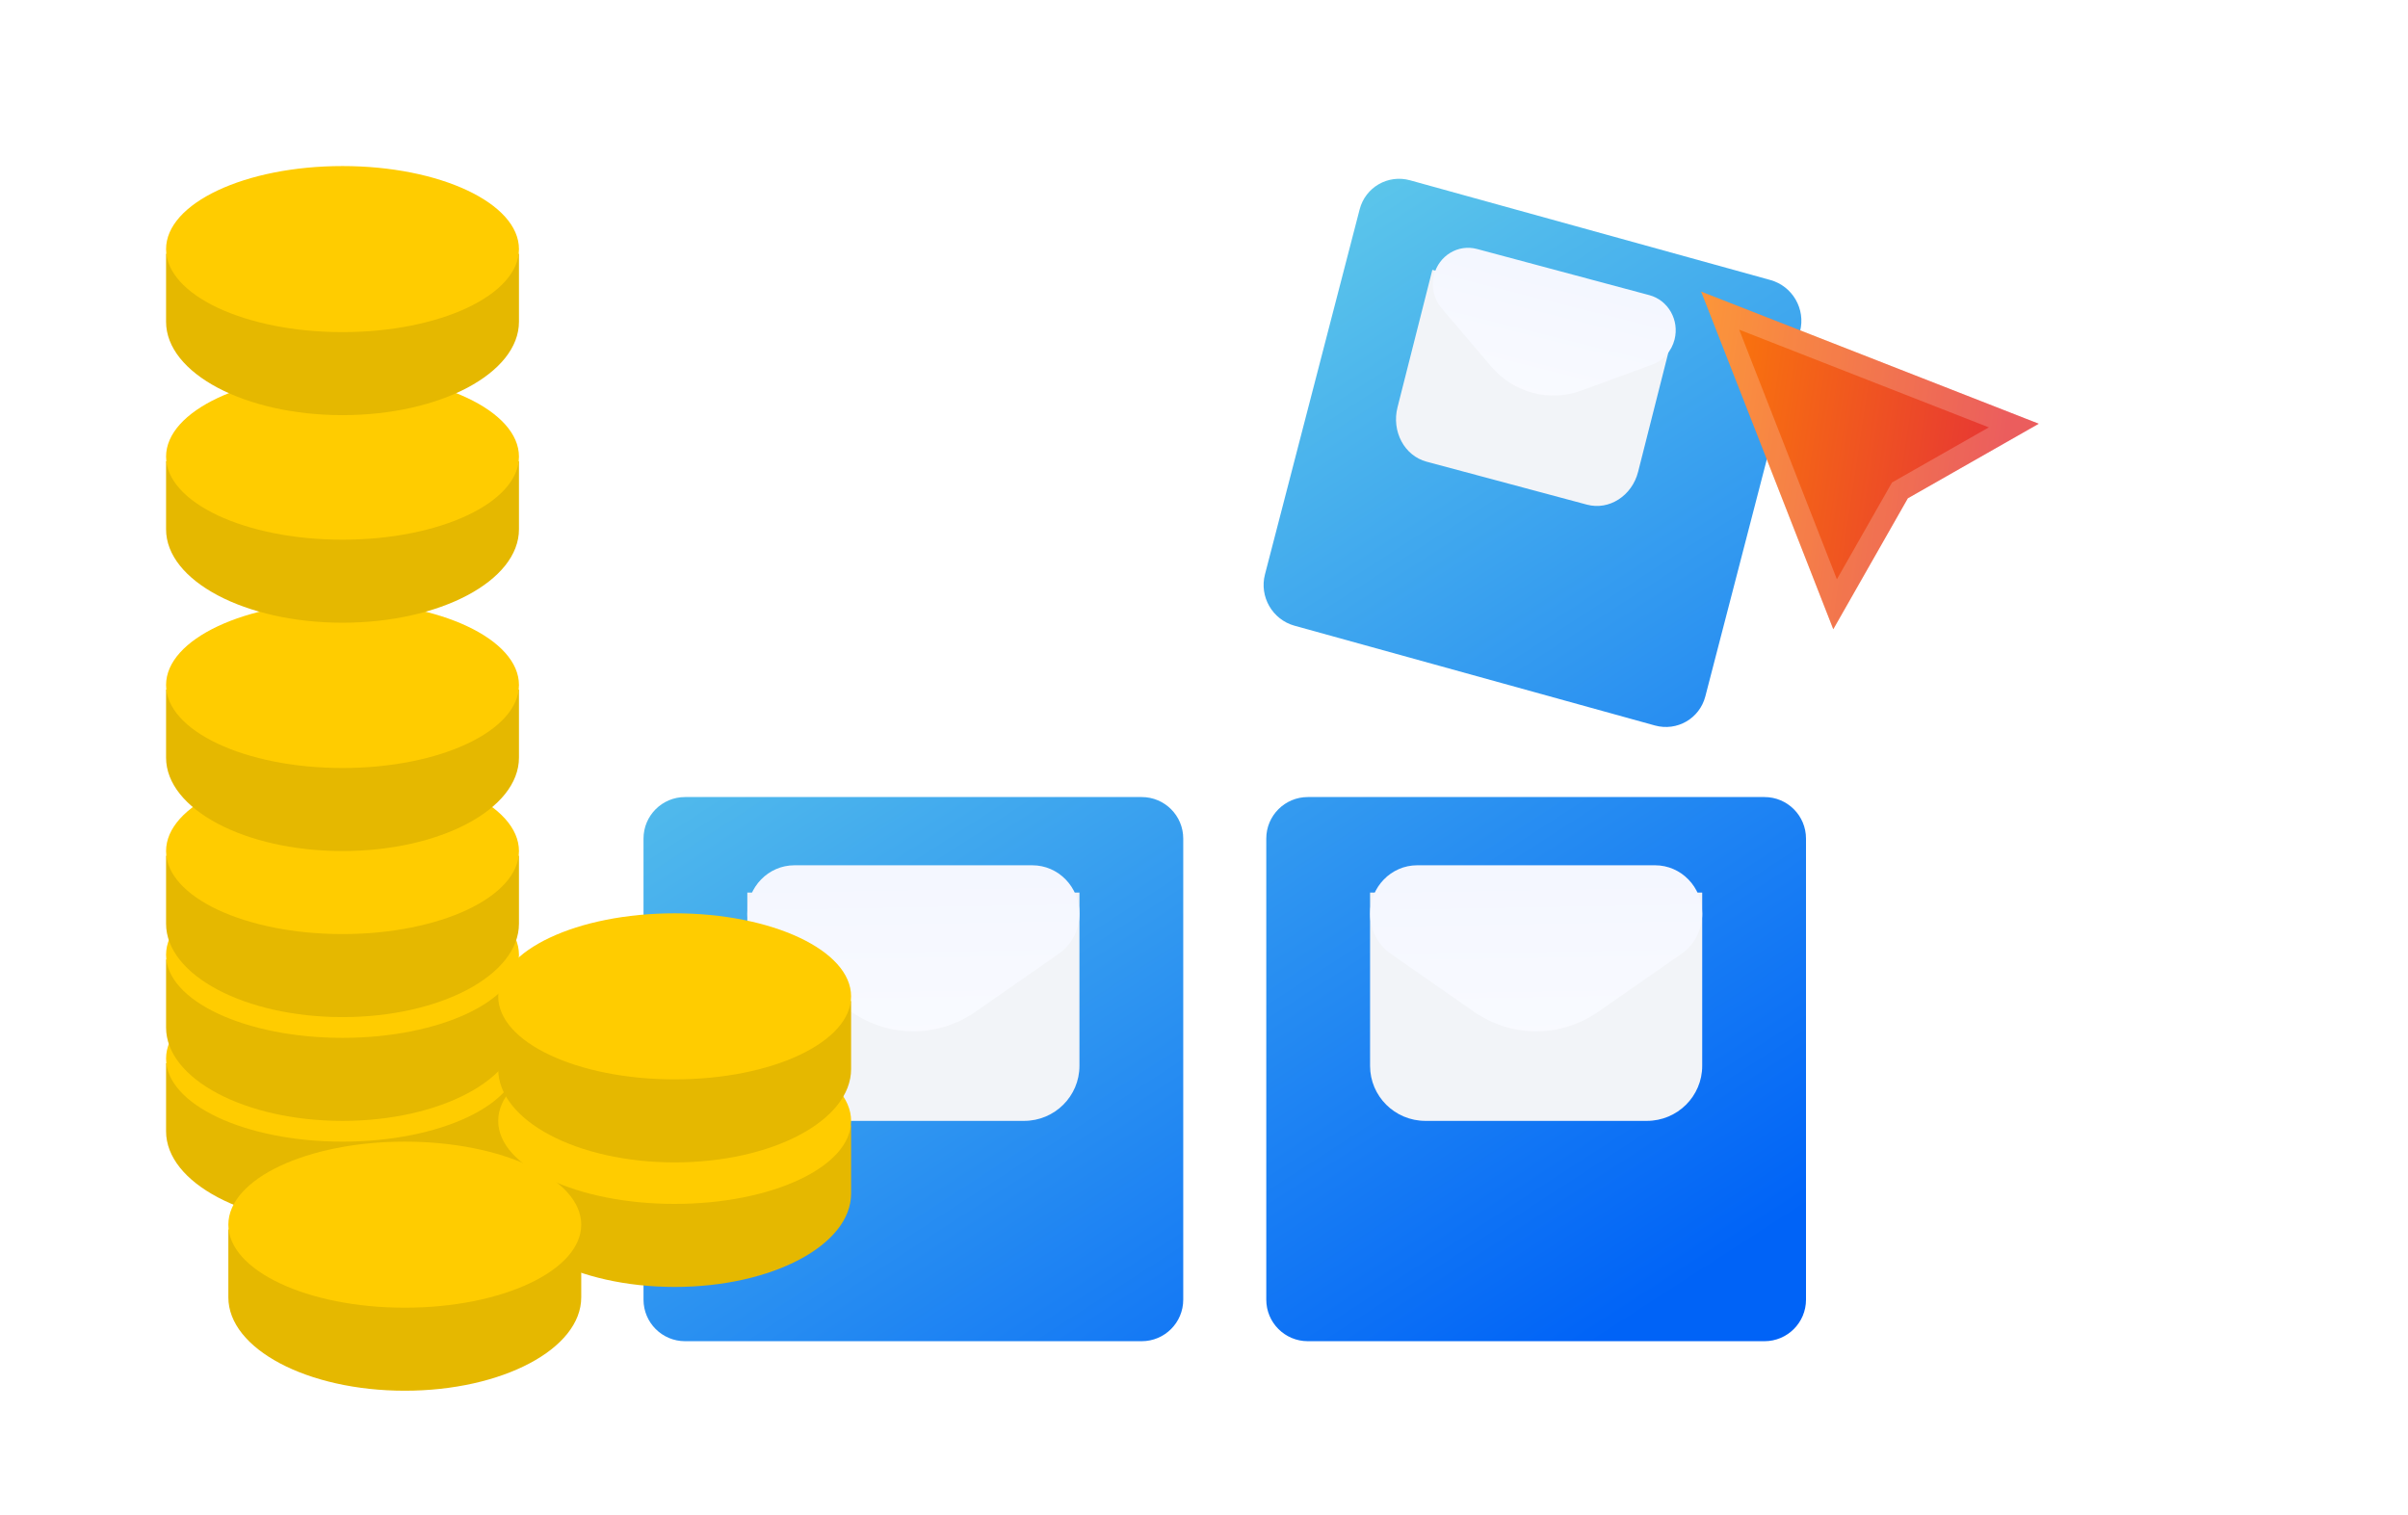 <svg width="116" height="73" viewBox="0 0 116 73" fill="none" xmlns="http://www.w3.org/2000/svg">
<path opacity="0.1" fill-rule="evenodd" clip-rule="evenodd" d="M43.156 14C40.861 14 39 15.861 39 18.156V49.844C39 52.139 40.861 54 43.156 54H74.844C77.139 54 79 52.139 79 49.844V18.156C79 15.861 77.139 14 74.844 14H43.156ZM91.73 34.004C90.775 33.449 89.554 33.776 89.004 34.734L81.033 48.608C80.483 49.565 80.811 50.791 81.767 51.346L95.606 59.375C96.561 59.929 97.782 59.602 98.332 58.645L106.303 44.771C106.853 43.813 106.525 42.588 105.569 42.033L91.73 34.004Z" fill="white"/>
<g filter="url(#filter0_dd)">
<path fill-rule="evenodd" clip-rule="evenodd" d="M67.927 4.53C66.863 4.235 65.775 4.863 65.498 5.932L60.936 23.52C60.659 24.589 61.297 25.695 62.361 25.989L79.721 30.795C80.786 31.089 81.874 30.462 82.151 29.392L86.713 11.805C86.99 10.735 86.352 9.63 85.287 9.335L67.927 4.53ZM31 36.243C31 35.139 31.895 34.243 33 34.243H55C56.105 34.243 57 35.139 57 36.243V58.458C57 59.562 56.105 60.458 55 60.458H33C31.895 60.458 31 59.562 31 58.458V36.243ZM61 36.243C61 35.139 61.895 34.243 63 34.243H85C86.105 34.243 87 35.139 87 36.243V58.458C87 59.562 86.105 60.458 85 60.458H63C61.895 60.458 61 59.562 61 58.458V36.243Z" fill="url(#paint0_linear)"/>
</g>
<path fill-rule="evenodd" clip-rule="evenodd" d="M66 43V51.349C66 52.813 67.194 54 68.667 54H79.333C80.806 54 82 52.813 82 51.349V43.001" fill="#F2F4F8"/>
<g filter="url(#filter1_d)">
<path fill-rule="evenodd" clip-rule="evenodd" d="M76.995 48.055L81.004 45.263C81.627 44.829 82 44.106 82 43.333C82 42.044 80.984 41 79.731 41H68.269C67.016 41 66 42.044 66 43.332C66 44.105 66.373 44.828 66.996 45.263L71.005 48.055C72.814 49.315 75.186 49.315 76.995 48.055Z" fill="url(#paint1_linear)"/>
</g>
<path fill-rule="evenodd" clip-rule="evenodd" d="M69 13L67.322 19.622C67.028 20.783 67.654 21.956 68.721 22.242L76.448 24.312C77.515 24.598 78.619 23.889 78.913 22.728L80.591 16.107" fill="#F2F4F8"/>
<g filter="url(#filter2_d)">
<path fill-rule="evenodd" clip-rule="evenodd" d="M76.173 18.132L79.591 16.88C80.123 16.686 80.526 16.232 80.668 15.67C80.906 14.733 80.362 13.777 79.454 13.533L71.151 11.309C70.243 11.065 69.315 11.627 69.078 12.564C68.935 13.126 69.072 13.724 69.444 14.161L71.834 16.969C72.912 18.236 74.631 18.697 76.173 18.132Z" fill="url(#paint2_linear)"/>
</g>
<path fill-rule="evenodd" clip-rule="evenodd" d="M36 43V51.349C36 52.813 37.194 54 38.667 54H49.333C50.806 54 52 52.813 52 51.349V43.001" fill="#F2F4F8"/>
<g filter="url(#filter3_d)">
<path fill-rule="evenodd" clip-rule="evenodd" d="M46.995 48.055L51.004 45.263C51.627 44.829 52 44.106 52 43.333C52 42.044 50.984 41 49.731 41H38.269C37.016 41 36 42.044 36 43.332C36 44.105 36.373 44.828 36.996 45.263L41.005 48.055C42.814 49.315 45.186 49.315 46.995 48.055Z" fill="url(#paint3_linear)"/>
</g>
<path d="M16.5 59C21.194 59 25 56.985 25 54.5V51.227H22.334C20.812 50.466 18.759 50 16.5 50C14.241 50 12.188 50.466 10.666 51.227H8V54.5C8 56.985 11.806 59 16.5 59Z" fill="#E5B800"/>
<path d="M25 51C25 53.209 21.194 55 16.5 55C11.806 55 8 53.209 8 51C8 48.791 11.806 47 16.5 47C21.194 47 25 48.791 25 51Z" fill="#FFCC00"/>
<path d="M16.5 54C21.194 54 25 51.985 25 49.5V46.227H22.334C20.812 45.466 18.759 45 16.5 45C14.241 45 12.188 45.466 10.666 46.227H8V49.5C8 51.985 11.806 54 16.5 54Z" fill="#E5B800"/>
<path d="M25 46C25 48.209 21.194 50 16.5 50C11.806 50 8 48.209 8 46C8 43.791 11.806 42 16.5 42C21.194 42 25 43.791 25 46Z" fill="#FFCC00"/>
<path d="M16.5 49C21.194 49 25 46.985 25 44.5V41.227H22.334C20.812 40.466 18.759 40 16.5 40C14.241 40 12.188 40.466 10.666 41.227H8V44.5C8 46.985 11.806 49 16.5 49Z" fill="#E5B800"/>
<path d="M25 41C25 43.209 21.194 45 16.5 45C11.806 45 8 43.209 8 41C8 38.791 11.806 37 16.5 37C21.194 37 25 38.791 25 41Z" fill="#FFCC00"/>
<path d="M16.5 41C21.194 41 25 38.985 25 36.5V33.227H22.334C20.812 32.466 18.759 32 16.5 32C14.241 32 12.188 32.466 10.666 33.227H8V36.5C8 38.985 11.806 41 16.5 41Z" fill="#E5B800"/>
<path d="M25 33C25 35.209 21.194 37 16.5 37C11.806 37 8 35.209 8 33C8 30.791 11.806 29 16.5 29C21.194 29 25 30.791 25 33Z" fill="#FFCC00"/>
<path d="M16.5 30C21.194 30 25 27.985 25 25.5V22.227H22.334C20.812 21.466 18.759 21 16.5 21C14.241 21 12.188 21.466 10.666 22.227H8V25.5C8 27.985 11.806 30 16.5 30Z" fill="#E5B800"/>
<path d="M25 22C25 24.209 21.194 26 16.5 26C11.806 26 8 24.209 8 22C8 19.791 11.806 18 16.5 18C21.194 18 25 19.791 25 22Z" fill="#FFCC00"/>
<path d="M16.5 20C21.194 20 25 17.985 25 15.5V12.227H22.334C20.812 11.466 18.759 11 16.5 11C14.241 11 12.188 11.466 10.666 12.227H8V15.5C8 17.985 11.806 20 16.5 20Z" fill="#E5B800"/>
<path d="M25 12C25 14.209 21.194 16 16.5 16C11.806 16 8 14.209 8 12C8 9.791 11.806 8 16.5 8C21.194 8 25 9.791 25 12Z" fill="#FFCC00"/>
<path d="M32.5 62C37.194 62 41 59.985 41 57.5V54.227H38.334C36.812 53.466 34.759 53 32.5 53C30.241 53 28.188 53.466 26.666 54.227H24V57.5C24 59.985 27.806 62 32.5 62Z" fill="#E5B800"/>
<path d="M41 54C41 56.209 37.194 58 32.5 58C27.806 58 24 56.209 24 54C24 51.791 27.806 50 32.5 50C37.194 50 41 51.791 41 54Z" fill="#FFCC00"/>
<path d="M32.5 56C37.194 56 41 53.985 41 51.5V48.227H38.334C36.812 47.466 34.759 47 32.5 47C30.241 47 28.188 47.466 26.666 48.227H24V51.5C24 53.985 27.806 56 32.5 56Z" fill="#E5B800"/>
<path d="M41 48C41 50.209 37.194 52 32.5 52C27.806 52 24 50.209 24 48C24 45.791 27.806 44 32.5 44C37.194 44 41 45.791 41 48Z" fill="#FFCC00"/>
<path d="M19.5 67C24.194 67 28 64.985 28 62.5V59.227H25.334C23.812 58.466 21.759 58 19.5 58C17.241 58 15.188 58.466 13.666 59.227H11V62.5C11 64.985 14.806 67 19.5 67Z" fill="#E5B800"/>
<path d="M28 59C28 61.209 24.194 63 19.5 63C14.806 63 11 61.209 11 59C11 56.791 14.806 55 19.5 55C24.194 55 28 56.791 28 59Z" fill="#FFCC00"/>
<path d="M81.95 14.05L98.213 20.414L91.906 24.006L88.314 30.314L81.95 14.05Z" fill="url(#paint4_linear)"/>
<path opacity="0.2" fill-rule="evenodd" clip-rule="evenodd" d="M91.906 24.006L98.213 20.414L81.95 14.05L88.314 30.314L91.906 24.006ZM88.488 27.908L91.144 23.244L95.808 20.589L83.783 15.883L88.488 27.908Z" fill="white"/>
<path d="M44 12C44.552 12 45 12.448 45 13V16H48C48.552 16 49 16.448 49 17C49 17.552 48.552 18 48 18H45V21C45 21.552 44.552 22 44 22C43.448 22 43 21.552 43 21V18H40C39.448 18 39 17.552 39 17C39 16.448 39.448 16 40 16H43V13C43 12.448 43.448 12 44 12Z" fill="white"/>
<path fill-rule="evenodd" clip-rule="evenodd" d="M33 4C31.895 4 31 4.895 31 6V28C31 29.105 31.895 30 33 30H55C56.105 30 57 29.105 57 28V6C57 4.895 56.105 4 55 4H33ZM55 6H33L33 28H55V6Z" fill="white"/>
<defs>
<filter id="filter0_dd" x="22.688" y="0.301" width="72.624" height="72.625" filterUnits="userSpaceOnUse" color-interpolation-filters="sRGB">
<feFlood flood-opacity="0" result="BackgroundImageFix"/>
<feColorMatrix in="SourceAlpha" type="matrix" values="0 0 0 0 0 0 0 0 0 0 0 0 0 0 0 0 0 0 127 0" result="hardAlpha"/>
<feOffset dy="4.156"/>
<feGaussianBlur stdDeviation="4.156"/>
<feColorMatrix type="matrix" values="0 0 0 0 0 0 0 0 0 0 0 0 0 0 0 0 0 0 0.32 0"/>
<feBlend mode="normal" in2="BackgroundImageFix" result="effect1_dropShadow"/>
<feColorMatrix in="SourceAlpha" type="matrix" values="0 0 0 0 0 0 0 0 0 0 0 0 0 0 0 0 0 0 127 0" result="hardAlpha"/>
<feOffset/>
<feGaussianBlur stdDeviation="1.039"/>
<feColorMatrix type="matrix" values="0 0 0 0 0 0 0 0 0 0 0 0 0 0 0 0 0 0 0.04 0"/>
<feBlend mode="normal" in2="effect1_dropShadow" result="effect2_dropShadow"/>
<feBlend mode="normal" in="SourceGraphic" in2="effect2_dropShadow" result="shape"/>
</filter>
<filter id="filter1_d" x="64.629" y="40.314" width="18.743" height="10.743" filterUnits="userSpaceOnUse" color-interpolation-filters="sRGB">
<feFlood flood-opacity="0" result="BackgroundImageFix"/>
<feColorMatrix in="SourceAlpha" type="matrix" values="0 0 0 0 0 0 0 0 0 0 0 0 0 0 0 0 0 0 127 0" result="hardAlpha"/>
<feOffset dy="0.686"/>
<feGaussianBlur stdDeviation="0.686"/>
<feColorMatrix type="matrix" values="0 0 0 0 0.122 0 0 0 0 0.11 0 0 0 0 0.157 0 0 0 0.28 0"/>
<feBlend mode="normal" in2="BackgroundImageFix" result="effect1_dropShadow"/>
<feBlend mode="normal" in="SourceGraphic" in2="effect1_dropShadow" result="shape"/>
</filter>
<filter id="filter2_d" x="67.651" y="10.566" width="14.444" height="9.861" filterUnits="userSpaceOnUse" color-interpolation-filters="sRGB">
<feFlood flood-opacity="0" result="BackgroundImageFix"/>
<feColorMatrix in="SourceAlpha" type="matrix" values="0 0 0 0 0 0 0 0 0 0 0 0 0 0 0 0 0 0 127 0" result="hardAlpha"/>
<feOffset dy="0.686"/>
<feGaussianBlur stdDeviation="0.686"/>
<feColorMatrix type="matrix" values="0 0 0 0 0.122 0 0 0 0 0.11 0 0 0 0 0.157 0 0 0 0.28 0"/>
<feBlend mode="normal" in2="BackgroundImageFix" result="effect1_dropShadow"/>
<feBlend mode="normal" in="SourceGraphic" in2="effect1_dropShadow" result="shape"/>
</filter>
<filter id="filter3_d" x="34.629" y="40.314" width="18.743" height="10.743" filterUnits="userSpaceOnUse" color-interpolation-filters="sRGB">
<feFlood flood-opacity="0" result="BackgroundImageFix"/>
<feColorMatrix in="SourceAlpha" type="matrix" values="0 0 0 0 0 0 0 0 0 0 0 0 0 0 0 0 0 0 127 0" result="hardAlpha"/>
<feOffset dy="0.686"/>
<feGaussianBlur stdDeviation="0.686"/>
<feColorMatrix type="matrix" values="0 0 0 0 0.122 0 0 0 0 0.11 0 0 0 0 0.157 0 0 0 0.28 0"/>
<feBlend mode="normal" in2="BackgroundImageFix" result="effect1_dropShadow"/>
<feBlend mode="normal" in="SourceGraphic" in2="effect1_dropShadow" result="shape"/>
</filter>
<linearGradient id="paint0_linear" x1="12.912" y1="22.546" x2="49.089" y2="78.546" gradientUnits="userSpaceOnUse">
<stop stop-color="#73DFE7"/>
<stop offset="1" stop-color="#0063F7"/>
</linearGradient>
<linearGradient id="paint1_linear" x1="73.993" y1="32.544" x2="74.463" y2="59.282" gradientUnits="userSpaceOnUse">
<stop offset="0.27" stop-color="#F3F6FF"/>
<stop offset="1" stop-color="white"/>
</linearGradient>
<linearGradient id="paint2_linear" x1="76.854" y1="6.272" x2="72.004" y2="25.736" gradientUnits="userSpaceOnUse">
<stop offset="0.27" stop-color="#F3F6FF"/>
<stop offset="1" stop-color="white"/>
</linearGradient>
<linearGradient id="paint3_linear" x1="43.993" y1="32.544" x2="44.463" y2="59.282" gradientUnits="userSpaceOnUse">
<stop offset="0.27" stop-color="#F3F6FF"/>
<stop offset="1" stop-color="white"/>
</linearGradient>
<linearGradient id="paint4_linear" x1="77.457" y1="25.852" x2="95.497" y2="28.568" gradientUnits="userSpaceOnUse">
<stop stop-color="#FF8800"/>
<stop offset="1" stop-color="#E63535"/>
</linearGradient>
</defs>
</svg>
